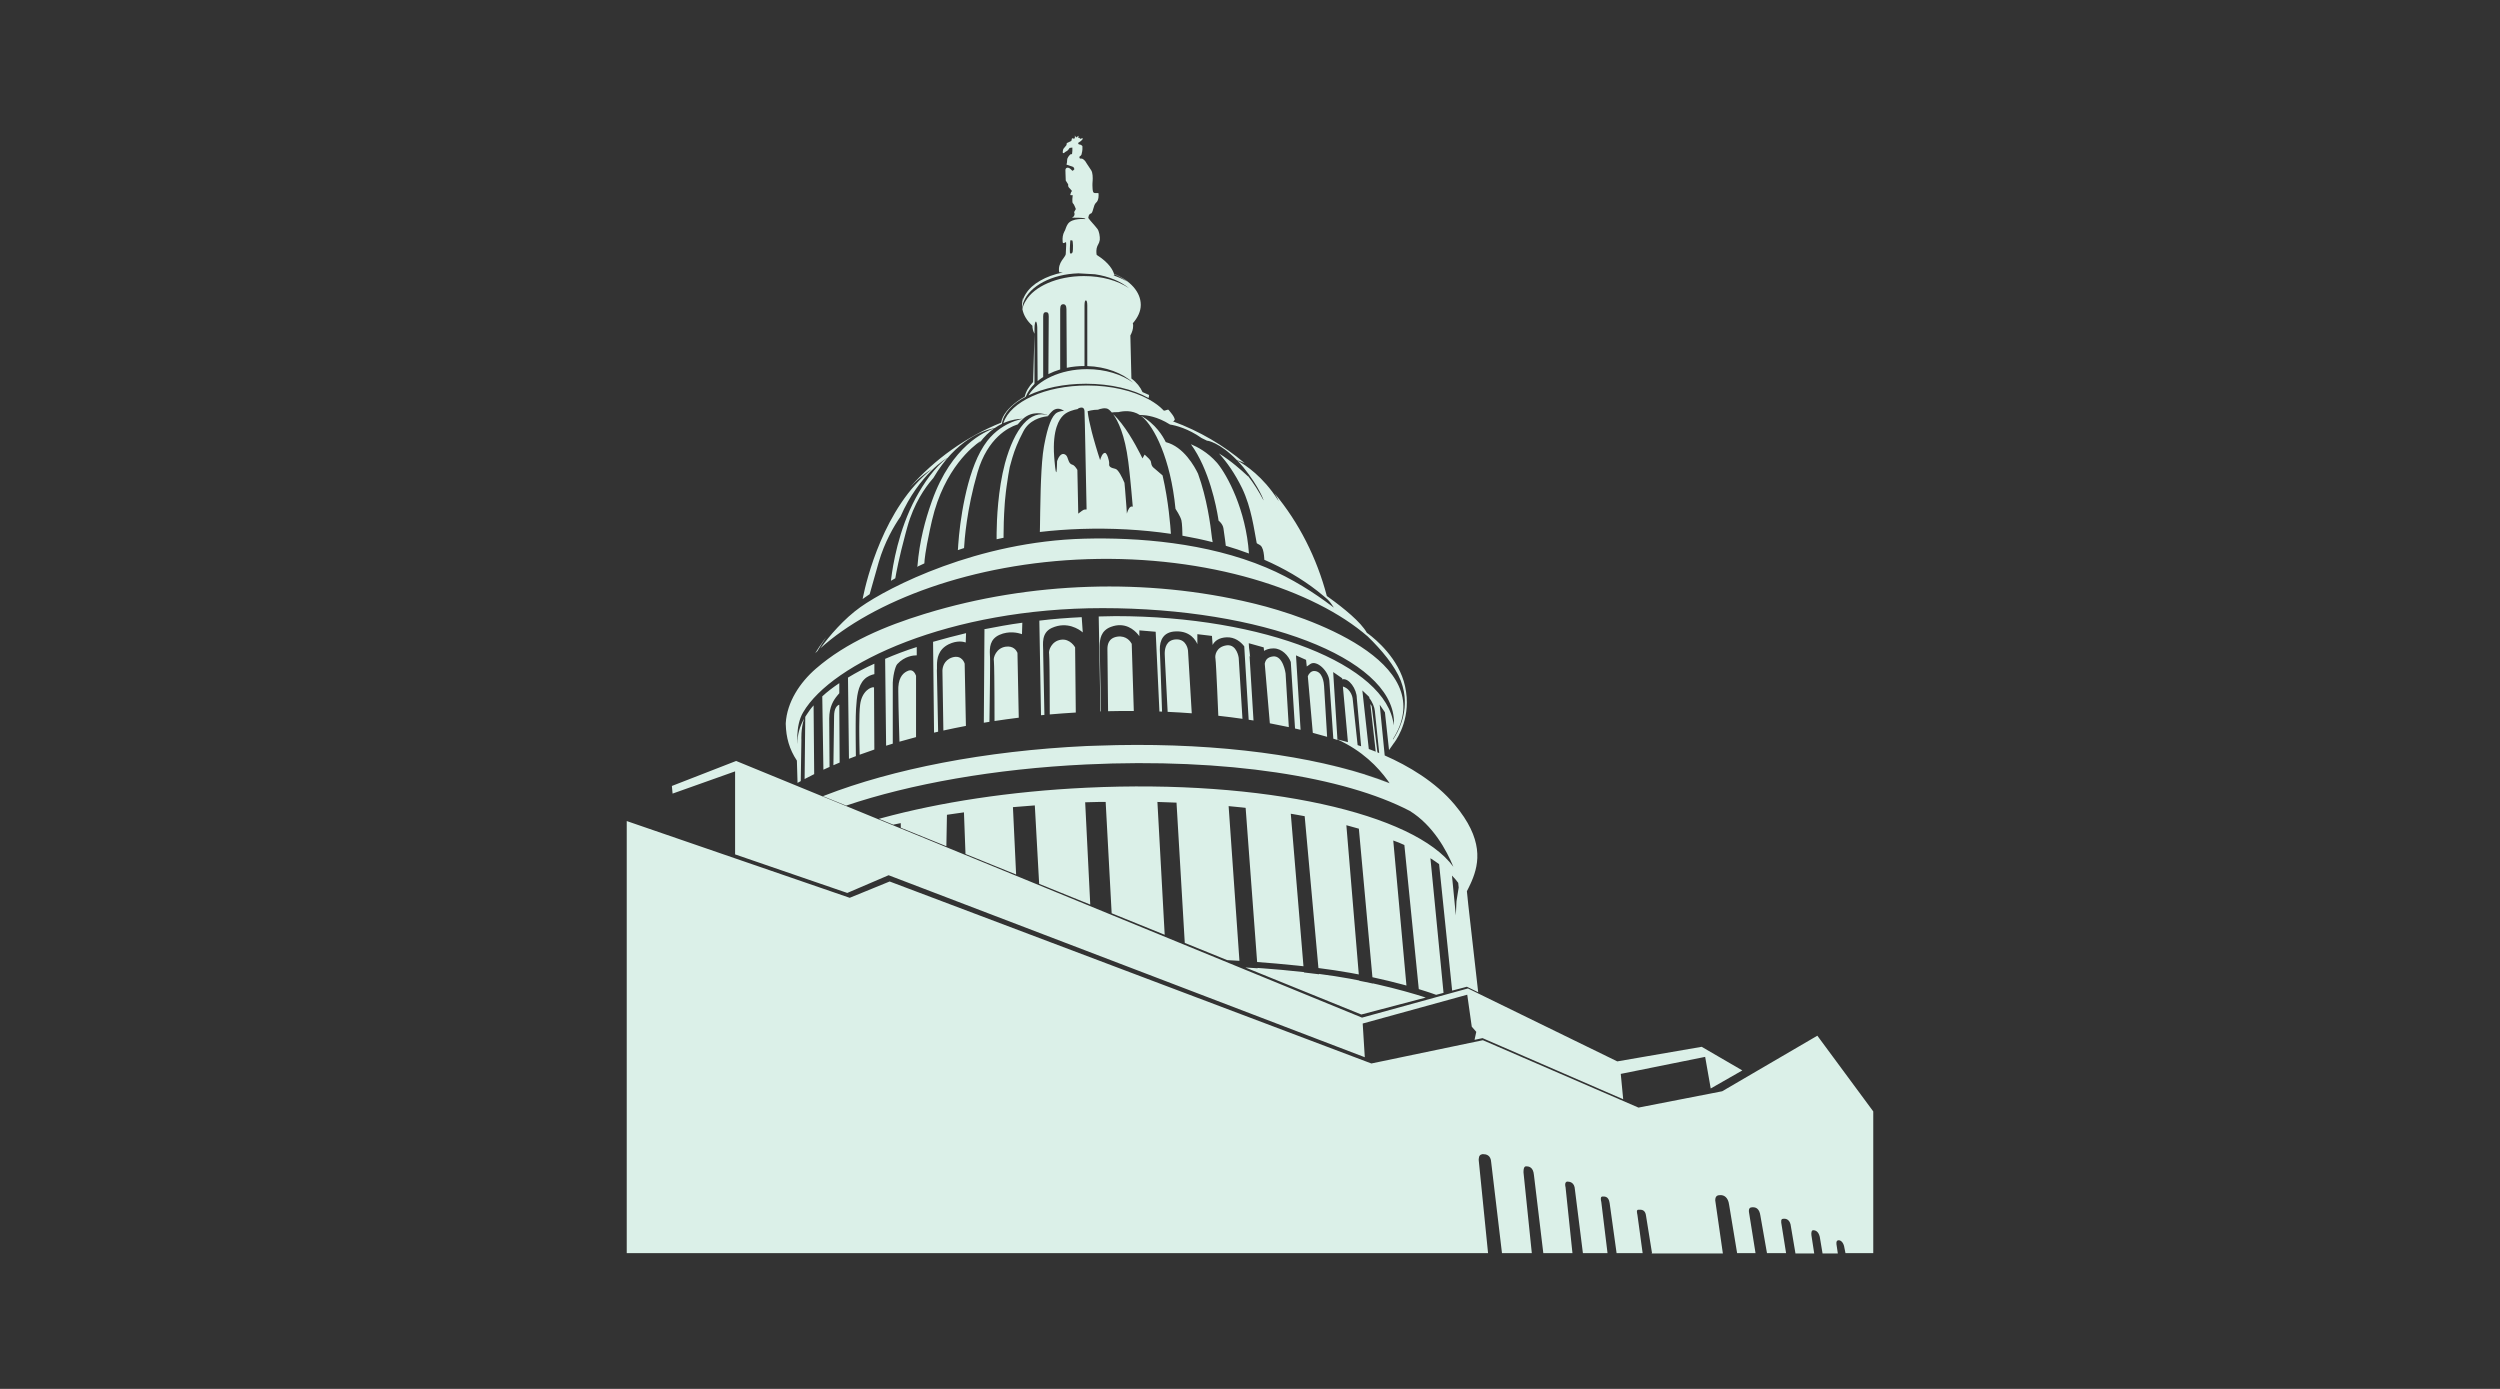 <svg height="800" viewBox="0 0 1440 800" width="1440" xmlns="http://www.w3.org/2000/svg"><rect x="0" y="0" width="1440" height="800" fill="#333333" stroke="none"/><path d="m361 472.923 128.436 44.214 23.006-9.403 277.477 104.833 64.218-13.404 89.625 38.812 48.213-9.403 54.815-32.01 32.209 43.614v81.625h-16.004l-.8-4.001c-.6-2.401-2.001-3.401-3.001-3.401l-.265.01c-.7.057-1.313.413-1.135 2.191l.8 5.402h-8.802l-1.6-9.603c-.8-3.401-2.801-3.801-3.801-3.801s-1.2 1.6-1 3.001l1.6 10.403h-10.803l-2.601-15.405c-.385-3.853-2.44-4.552-3.664-4.599l-.485-0c-1.003.02-1.633.218-1.453 2.198l2.801 17.605h-11.003l-3.801-21.607c-.579-4.25-2.837-4.769-4.073-4.8l-.445 0-.318.012c-1.004.065-1.931.439-1.766 2.587l3.801 23.807h-10.603l-4.601-27.809c-.579-4.636-3.21-5.542-4.652-5.599l-.35-.003c-1.4 0-3.001.2-3.001 3.001l4.401 30.606-41.011.004-.03-.2h.23l-3.401-21.207c-.4-4.201-3.001-3.801-4.401-3.801s-.8 1.801-.6 3.001l3.001 22.007h-15.004l-4.001-28.809c-.6-4.201-3.001-3.801-4.401-3.801-.085 0-.152.072-.203.199-.598.001-.598 1.601-.197 3.002l3.577 29.407-14.18.002-4.601-36.611c-.2-4.201-3.001-4.601-4.401-4.601-.335 0-.567.137-.723.355-.759.538-.446 2.338-.277 2.846l3.981 38.012h-16.785l-5.402-45.014c-.4-4.801-3.201-5.002-4.601-5.002-1.202.172-1.372 1.67-1.396 2.85l-.004.751 4.779 46.414h-17.183l-6.202-52.216c-.187-4.492-3.175-4.782-4.707-4.8l-.295-.001c-1.318.188-2.104.908-2.192 2.827l-.008.574 5.381 53.615-496.118.002zm63.018-34.611 360.5 147.846 61.017-16.805 86.024 42.013 48.614-8.403 23.407 13.604-18.205 10.403-3.201-18.206-48.614 9.803 1.4 14.605-81.023-35.211-4.601 1 1-4.601-2.601-3.001-2.601-18.406-60.217 16.605 1.2 19.406-274.276-104.833-23.807 10.203-64.618-22.207v-47.815l-36.01 12.804-.4-4.401zm360.1 146.045-66.766-27.077 4.557.289c.804.054 1.63.11 2.474.169l-.012-.201 2.965.214c7.084.527 15.292 1.244 23.757 2.19l.016.202c2.863.32 5.756.667 8.645 1.042l-.018-.202c6.117.793 12.216 1.711 17.98 2.768 1.792.338 3.544.681 5.255 1.026l.016.157 3.228.639c1.588.321 3.137.646 4.647.971l-.008-.097 2.799.632c5.503 1.263 10.428 2.518 14.712 3.694l2.089.581c1.906.53 3.669 1.041 5.282 1.523l2.945.901 2.549.814zm-81.946-323.148c6.736 4.076 13.364 10.076 15.774 12.341l.953.911-.203-.491c3.484 4.469 6.457 9.216 9.005 14.095.6 1-2.201-7.402-11.603-19.006-1.176-1.395-2.324-2.665-3.437-3.819l.652.356c4.06 2.269 14.184 8.88 22.692 22.274l.497.79-.072-.233c-.175-.511-.728-1.865-2.282-4.259 14.116 16.971 24.34 37.218 30.107 59.129l1.474 1.056c8.221 5.939 18.165 13.952 21.589 20.136l.982.71c3.812 2.855 17.586 14.114 21.024 30.1 3.8 17.276-4.034 29.479-6.244 32.489l-.528.686-.216.337c-.706 1.078-1.457 2.148-2.254 3.21l-2.361-21.717-3.001-4.401 2.871 29.233c13.472 5.923 29.185 15.054 40.341 28.385 16.507 19.708 14.294 33.46 9.719 44.121l-.526 1.192c-.414.913-.841 1.803-1.271 2.672l-.92 1.831.786 7.698 5.717 50.492-6.504-3.173-8.493 2.233-7.512-72.855c-1.6-1.2-3.201-2.201-5.001-3.401l7.556 77.56-4.267 1.126-2.105-.744c-.45-.155-.948-.325-1.494-.508l-2.088-.687c-1.265-.409-2.702-.862-4.305-1.349l-8.302-83.001c-2.001-1-4.201-1.801-6.402-2.601l7.597 83.544-2.24-.61c-4.982-1.339-10.798-2.774-17.352-4.184l-7.811-85.551c-2.401-.6-4.801-1.4-7.202-2.001l7.161 85.95c-1.618-.312-3.272-.621-4.961-.924-5.851-1.05-12.06-1.967-18.288-2.763l-7.92-87.465c-1.56-.24-3.121-.552-4.725-.85l-1.781-.316-1.119-.179-.378-.056 7.305 87.837-3.61-.391c-8.374-.882-16.362-1.555-23.085-2.051l-6.619-88.796-1.92-.219c-2.567-.269-5.16-.461-7.881-.781l6.232 89.109-7.046-.396-24.444-9.917-4.751-80.797c-3.601-.2-7.402-.2-11.003-.4l4.189 76.508-30.547-12.388-3.451-64.12h-3.801c-2.801 0-5.402.2-8.002.2l2.923 58.916-29.432-11.936-2.498-45.18c-4.201.4-8.602.6-12.604 1l1.832 38.798-29.158-11.826-.884-23.971c-3.399.4-6.6 1-9.801 1.4l-.286 15.706-.047 2.398-26.235-10.641-.04-2.661c-1.443.289-2.886.577-4.329.888l-8.271-3.353 1.424-.39c33.595-9.146 74.24-15.473 118.206-17.551 102.359-4.858 188.921 14.809 211.279 45.56-3.961-9.594-11.734-23.907-25.095-32.189-37.53-19.571-105.642-30.604-186.185-26.775-53.235 2.526-101.586 11.279-138.465 23.707l-13.368-5.422 1.26-.491c38.737-15.017 91.722-25.634 150.572-28.398 2.001 0 4.201-.2 6.202-.2 60.306-2.241 114.907 4.232 154.24 16.621l-.042.034c4.972 1.571 9.7 3.236 14.165 4.991l-.182-.271c-14.61-5.725-32.029-10.497-51.588-14.118l-2.107-.386c20.387 3.653 38.523 8.542 53.657 14.447l-.827-1.176c-5.683-7.916-14.818-17.285-29.024-23.72l.016.289c-.789-.25-1.582-.497-2.38-.742l-2.289-33.381c-.4-5.402-7.202-12.204-11.003-9.603l-.741.541c-.459.326-.859.593-1.26.86l-.4-3.801-5.802-2.601 2.637 42.869c-1.058-.252-2.122-.5-3.192-.745l-2.445-38.323c-1.355-3.679-5.146-7.732-9.741-7.808l-.462.006c-2.201 0-3.801.6-5.201 1.4l-.2-2.001-8.602-2.401.298 4.902-.098-2.301.6 5.402-.034-.072-.151-.348-.181-.484 2.3 37.415c-.925-.148-1.854-.293-2.786-.435l-2.549-42.277c-2.001-2.601-5.402-5.402-10.203-5.202-4.201.2-6.802 2.001-8.002 4.401l-.4-5.202-8.402-1v5.802l-.137-.348c-.645-1.51-3.715-7.403-12.267-7.054-7.234.196-9.309 5.168-9.213 10.435l.474 12.567.806 23.2-1.511-.059-2.16-45.943-9.403-.8v3.401l-.223-.331c-.089-.126-.204-.283-.346-.465l-.249-.311c-1.942-2.359-7.297-7.424-15.586-4.296-5.878 2.204-6.359 7.275-6.398 10.568l-.002 1.203c.014 1.826.11 7.118.232 13.305l.487 23.605-.328.006-.993-54.69c3.201 0 6.402-.2 9.603-.2 85.872 0 156.373 28.245 160.289 62.703l.027.289.014-.17c.06-.893.115-1.894.115-2.803-1.6-36.011-76.221-64.62-167.847-64.62-88.025 0-155.843 31.61-172.448 60.019-4.801 8.002-3.001 20.206-3.201 18.006-.2-5.002 1.2-9.803 3.801-14.404-2.001 5.802-1.6 12.404-1.6 12.404l-.378 23.603-1.847 1.022-.376-12.821c-4.401-6.602-6.202-13.404-6.402-20.806l-.016-.703c.694-12.148 8.113-23.468 17.421-31.507 17.605-15.258 40.183-24.587 62.123-31.353l1.495-.457c59.753-18.203 126.746-20.556 187.626-5.897l2.027.495c29.114 7.13 105.678 32.888 79.837 76.497l-.809 1.311.037-.053.022.314.408-.586c2.106-3.12 8.291-13.686 5.856-27.06-.407-2.08-1-4.151-1.768-6.21-3.465-8.698-11.068-17.736-19.025-25.47-30.939-26.923-92.005-46.789-161.384-44.551-66.455 2.144-123.757 24.119-153.941 51.383 5.177-7.139 13.55-16.975 23.105-23.774 16.405-11.604 67.419-37.812 129.036-39.412 30.408-.8 70.42 2.201 104.629 16.605 15.204 6.402 28.008 14.805 37.811 22.207l1.191.906-.386-.625c-.637-1.017-1.748-2.687-3.159-4.05-.408-.366-.82-.729-1.236-1.09l-1.333-1.111c-.987-.816-2.142-1.758-3.28-2.682-9.056-7.081-19.371-13.071-30.637-18.009l-.052-.945c-.129-1.92-.462-4.737-1.319-6.206-.438-.875-.995-1.272-1.574-1.583l-.71-.362c-.245-.129-.486-.271-.717-.456-1.6-8.203-3.001-20.206-8.402-31.61-4.147-8.479-8.729-15.015-13.327-20.054zm134.161 243.123 2.233 22.917.368-8.113 1.266-7.924-.266-2.679c-1-1.4-2.201-2.801-3.601-4.201zm-367.702-98.03.341 39.596c-1.878.929-3.717 1.872-5.518 2.827l.376-35.821.94-1.467c1.112-1.712 2.305-3.423 3.861-5.135zm14.804-12.804v5.802l-1.197 1.419c-2.027 2.466-4.605 6.265-4.605 13.185l.183 27.841c-1.191.531-2.369 1.067-3.534 1.607l-.65-42.252c2.801-2.601 6.202-5.202 9.803-7.602zm0 12.404.196 33.336c-1.208.504-2.405 1.014-3.588 1.528l.392-28.262c0-4.401 1.6-6.202 3.001-6.602zm20.206-23.607v6.002c-1.801.4-4.001 1.2-5.802 3.001-3.725 3.725-4.329 10.225-4.717 16.432l-.084 1.373c-.107 1.77-.157 4.778-.172 8.231l-.004 4.125.017 4.003c.024 3.798.066 7.445.101 10.071-1.343.502-2.67 1.013-3.983 1.53l-.56-46.766c4.601-2.801 9.803-5.602 15.204-8.002zm-.2 13.604.185 35.834c-2.875.969-5.698 1.964-8.468 2.984l-.14-6.402c-.022-1.277-.042-2.632-.057-4.023l-.022-2.837-.003-3.031c.016-5.026.144-9.808.501-12.524 1-8.002 6.402-10.403 8.002-10.003zm281.278 1.801 3.703 33.728c1.289.477 2.622.989 3.991 1.535l-3.092-27.461c.6.8.8 1.4.8 1.4l3.281 26.459 1.023.42-2.503-24.278c-.2-2.201-1.4-5.202-3.201-7.402v-.6zm-16.805-10.603 2.448 38.822 1.546.364c1.048.258 2.582.654 4.502 1.203l-2.895-31.986h.2c4.801 1.6 5.402 6.802 5.402 6.802l2.88 26.892 2.011.669-2.49-27.761c0-5.202-4.601-11.804-8.402-10.803v-.6zm-239.867-14.404v4.801l-.358-.006c-1.389.01-6.558.378-10.845 5.008-1.2 1.2-2.801 7.602-2.601 12.604l-.003 33.248c-1.288.389-2.568.783-3.838 1.181l-.561-50.034c5.602-2.401 11.803-4.801 18.205-6.802zm-.518 16.263.117.342-.002 35.277c-3.235.848-6.421 1.726-9.556 2.635l-.284-9.708-.256-10.306c-.074-3.478-.125-6.639-.13-8.925l.012-1.974c.004-.219.009-.419.014-.598.4-6.202 3.201-8.403 5.802-9.403 2.634-.988 3.913 1.682 4.284 2.659zm229.381-2.459c4.931 0 5.671 6.794 5.782 8.832l.02.571 1.708 28.507c-2.698-.79-5.446-1.551-8.241-2.284l-2.87-32.625c.6-1.6 2.001-3.001 3.601-3.001zm-200.456-21.807-.2 5.402-.253-.096c-.963-.334-4.602-1.292-9.55 1.097-6.127 3.063-6.722 8.361-6.751 12.014l.011 1.893c.001.517-.01.957-.062 1.298l.717 35.163-2.355.544-.563-52.313c6.202-1.801 12.403-3.401 19.005-5.002zm-.8 17.605.714 35.83c-4.394.832-8.723 1.718-12.981 2.657l-.542-34.36.007-.265c.066-1.519.695-5.827 5.6-7.463 5.802-1.801 7.202 3.601 7.202 3.601zm184.851 5.602 1.854 30.921c-3.579-.777-7.224-1.509-10.929-2.195l-2.929-34.328c.4-2.001 1.4-3.801 4.801-4.201 5.802-.6 7.202 9.803 7.202 9.803zm-151.642-29.209-.2 6.602-.505-.179c-1.635-.533-6.997-1.922-12.499.579-5.549 2.506-5.653 7.414-5.47 11.429l.082 1.743c.013.435.02 1.067.024 1.86l-.002 3.219c-.011 2.758-.043 6.274-.084 10.017l-.294 21.815c-1.081.168-2.157.343-3.23.521l.371-53.804h-.4c7.202-1.4 14.604-2.801 22.206-3.801zm-2.958 17.02.157.385.745 37.298c-4.709.58-9.362 1.221-13.955 1.921l-.038-13.804-.088-11.507c-.055-4.703-.132-8.369-.241-9.329l-.027-.177c-.4-1.801 1.4-7.202 6.802-8.002 4.411-.653 6.153 2.161 6.644 3.216zm127.593 3.186 2.164 35.145c-4.561-.654-9.2-1.242-13.909-1.759l-.662-15.216-.534-10.998c-.193-3.631-.361-6.26-.463-6.771-.4-1.801.4-6.802 6.602-7.602 5.802-.6 6.802 7.202 6.802 7.202zm-90.425-23.407.6 8.803-.359-.311c-1.618-1.331-8.542-6.306-17.446-2.29-6.202 2.801-5.001 9.403-5.001 12.804l.03 2.547.691 34.756-1.965.184-.957-54.492c8.002-1 16.205-1.6 24.407-2.001zm-3.801 17.405.384 37.529c-5.045.295-10.044.66-14.992 1.092l-.04-14.007-.088-11.507c-.055-4.703-.132-8.369-.241-9.329l-.027-.177c-.4-1.801 1.4-7.202 6.802-8.002 5.402-.8 8.202 4.401 8.202 4.401zm65.018 1.801 2.165 36.172c-4.574-.345-9.205-.626-13.886-.84l-1.443-28.023c-.104-2.143-.182-3.829-.218-4.765l-.022-.743.01-.584c.089-2.498.88-7.434 6.592-7.619 6.202-.2 6.802 6.402 6.802 6.402zm-32.56-4.097.151.296 1.188 38.633c-4.894-.029-9.834.014-14.814.13l-.379-35.762c0-2.201.4-6.402 5.802-7.202 5.109-.681 7.464 2.842 8.051 3.905zm-175.906-3.475c-2.049 2.986-3.707 5.709-4.967 7.884-.443.417-.879.835-1.309 1.254 1.549-2.547 3.234-5.052 5.048-7.507zm120.041-174.884-.001 28.889c-2.244 2.216-3.953 4.707-5.003 7.389-7.8 4.086-12.896 9.551-13.787 15.636-1.353.657-2.76 1.462-4.187 2.449l-.675.133c-5.17 1.092-21.512 6.211-34.617 28.631l-.622.71c-4.07 4.73-10.554 13.863-14.328 27.398l-1.069 3.899c-3.725 13.819-5.328 22.394-5.884 25.72-.837.476-1.67.957-2.499 1.445l.144-1.254c.89-7.352 4.138-27.918 14.11-46.415 4.601-8.403 10.803-17.806 18.405-23.207-.153-.153-16.469 9.415-27.17 33.903-3.904 5.68-9.149 14.725-12.512 26.164l-5.238 18.521-1.35.914-1.343.923c-.457.313-.909.631-1.356.956l.279-1.417c1.832-8.906 11.821-51.406 39.488-73.362l-.489.296c-.273.17-.652.415-1.127.738l-.587.407-.489.349-1.094.812c-2.218 1.686-5.268 4.247-8.76 7.843 14.314-16.212 32.278-29.069 52.558-37.254.6-4.401 4.601-8.803 9.203-12.204 1.4-1 2.801-2.001 4.401-2.801.6-3.001 2.401-5.802 4.801-8.403zm-23.293 54.581c-2.786 1.973-5.639 4.638-8.315 8.238l-.403.556-.364.518c.446-.727.902-1.42 1.367-2.074l-.286.182-.288.193c-3.344 2.278-20.412 15.17-27.434 45.239l-.577 2.546-.702 3.196c-2.62 12.168-3.082 17.239-3.138 19.107-1.428.652-2.842 1.317-4.244 1.996l.258-.437c1.159-14.487 4.556-26.736 8.03-36.568l.372-1.044c11.355-31.83 30.552-39.985 35.723-41.649zm113.412 9.093.565.227c2.642 1.096 8.966 4.174 14.346 10.322l.475.564c5.469 6.69 16.296 26.536 18.027 51.796-4.331-1.624-8.781-3.106-13.334-4.446l-.386-3.16c-.224-1.729-.546-4.07-.981-6.941-.4-2.601-2.801-4.401-2.801-4.401l-.248-1.646c-.985-6.102-5.1-27.826-15.664-42.313zm-96.72-14.659c-.969.881-2.015 1.942-3.097 3.233l-.683.219c-4.35 1.485-16.567 7.335-22.427 27.357-6.263 21.398-7.533 39.317-7.758 43.623-1.205.386-2.401.78-3.589 1.185.043-.324.079-.668.107-1.032l.143-2.298c.839-12.236 4.494-40.874 14.579-56.5l.518-.783c8.602-13.204 22.206-15.005 22.206-15.005zm67.825-1.828-.296-.211.019.014c8.994 4.872 13.209 12.526 14.347 14.784l.297.599c.021.04.031.056.031.046 10.363 2.632 16.668 14.19 18.584 18.213 5.063 13.944 7.201 29.326 8.024 37.004.099.922.235 1.725.404 2.42-5.676-1.448-11.492-2.69-17.421-3.726l-.028-1.522c-.017-.748-.042-1.574-.078-2.404l-.044-.909c-.089-1.655-.226-3.212-.439-4.064-.6-2.401-3.401-6.602-3.401-6.602-2.801-29.009-12.403-47.415-19.205-53.016-.262-.223-.526-.432-.794-.628zm-53.2-.11-.291.423-.617.069c-3.583.45-10.136 2.17-13.516 8.648-3.361 6.442-4.957 10.629-6.23 14.826l-.356 1.201c-.408 1.407-.796 2.838-1.216 4.379l-.105.482c-.416 1.984-1.146 6.312-1.772 10.944l-.25 1.907-.176 1.433c-.198 1.668-.371 3.313-.498 4.841l-.145 1.872c-.544 7.433-.657 14.146-.67 17.926l-.001 1.49c-1.342.275-2.673.56-3.991.858l-.013-1.337.008-2.336c.081-7.558.747-24.726 4.812-40.081 5.535-20.163 14.585-31.146 25.028-27.545zm22.385-17.268c13.843 0 26.362 3.054 35.307 7.928l.103.075c.07.07.311.189.594.314 1.401.795 2.709 1.636 3.915 2.517l.679.509c.436.335.858.676 1.264 1.023l.154.133.548.506c.544.51 1.049 1.006 1.294 1.248l.354.353-.142-.179c.271.115.548.05.892-.066l.45-.155c.6-.2 1.2-.4 1.4-.2l.329.416 1.024 1.252c1.022 1.26 1.97 2.549 2.247 3.934l-.075.184c-.15.328-.525.966-1.125.816 15.52 5.693 29.386 13.911 41.398 24.08-.78-.371-1.507-.658-2.197-.909l-2.22-.781-.078-.081c-9.93-10.188-17.098-11.284-17.098-11.105l.504.284-1.087-.562c-1.038-.529-1.922-.956-2.593-1.272-7.757-5.422-14.588-7.193-18.171-7.772-7.339-4.677-13.706-5.403-16.264-5.49l-.695-.01-.444.012c-4.46-2.926-9.512-2.345-12.312-1.666-1.839-.055-3.236.121-3.835.215-.605-.722-1.125-1.222-1.518-1.543-1.778-1.778-5.611-.395-6.437-.069-2.958-.025-5.966.869-5.966.869.333 3.201 1.245 7.402 2.312 11.581l.324 1.252.641 2.381c1.916 6.965 3.925 12.994 3.925 12.994l.067-.255c.251-.911 1.204-3.946 2.734-3.946 1.152 0 2.489 4.425 2.417 6.195l-.016.207c-.2 1.6 1 2.201 3.601 2.801 1.689.39 3.885 4.916 5.215 8.039l.345 3.754c.695 7.894 1.042 14.015 1.042 14.015l.176-.62c.407-1.306 1.514-4.159 3.225-3.381l-.846-9.509-.608-6.275-.462-4.419c-.19-1.746-.383-3.417-.572-4.923l-.113-.883c-1.947-15.426-5.912-23.452-8.706-27.27 6.584 5.962 12.788 17.384 15.49 22.665l1.412 2.8 1.207-2.196.679.583c1.003.887 2.779 2.561 2.922 3.418.2 1.2.4 2.401 1.2 3.201l.2.188c.821.75 3.354 2.9 5.354 4.586 3.462 14.812 4.556 29.756 4.796 33.657-16.663-2.465-34.115-3.381-51.76-2.82-8.271.276-16.167.866-23.723 1.75l.065-2.559c.091-4.734.152-12.769.396-21.121l.063-2.033.077-2.206.084-2.102c.309-7.331.804-14.325 1.631-18.943l.311-1.689c1.938-10.199 4.254-16.409 7.291-18.117 1.2-.6 3.201-1.2 4.201-.8l-.147-.12c-.709-.552-3.859-2.699-6.855.12l-.562.558c-.458.463-1.003 1.052-1.597 1.881l-.416-.169c-2.226-.861-8.832-2.777-14.249 2.13l-.45-.013-.686.011c-1.747.062-5.313.434-9.566 2.234l-.584.252.043-.14c3.96-12.181 23.969-21.549 48.273-21.549zm-3.846 12.763-.144.037-.164.028c-.3.061-.951.246-1.441.776-1.99.353-5.661 1.26-7.989 3.388l-.59.587c-1.713 1.782-6.032 7.404-4.896 23.383l.202 2.478c.504 5.745.838 6.983 1.057 6.376l.054-.194c.073-.328.131-.869.178-1.495l.059-.936.08-1.992.035-1.586.123-.363c.455-1.263 2.163-5.275 4.879-3.238 1.528 1.146 1.233 4.661 3.465 5.501l.337.101c.967.223 1.99 1.498 2.892 3.014l.509 25.195.499-.403c.358-.284.874-.681 1.424-1.069l.477-.328c.795-.636 1.842-.64 2.239-.615l.162.015-.98-48.604c-.098-4.231-.177-7.173-.22-7.814 0-2.535-1.713-2.358-2.245-2.241zm-3.356-156.808.8 1.2.8-.6.8-.4-.101.138c-.194.281-.561.909-.099 1.063h.6l.2.6c.8-.2 1.6-.6 1.6-.2 0 1-2.801 2.601-2.801 2.601.4.2.2.6.6.8 1.4 0 2.001 1 2.001 1l-.001 1.671-.02.387c-.035.475-.129 1.27-.379 2.143 0 .6-.4 1.2-1 1.6-.8.4 0 1.4 0 1.4l.059-.023c.138-.046.519-.133 1.141.023.554.139 1.204.756 1.551 1.124l.249.277s2.001 3.201 3.401 5.202c.985 1.408.98 4.401.891 6.051l-.097 1.316c-.007.176-.017.483-.022.867l-.001.829c.014 1.24.103 2.778.43 3.542.367.734 1.238.627 1.843.604l1.158-.003.027.1c.187.823.291 4.165-1.427 5.502-1.6 1.4-1.6 6.002-3.001 6.202-1.4.4-1.4 2.601-1.4 2.601 2.001 2.601 3.001 3.401 5.201 6.202 1 1.2 1.6 4.601 1.4 6.402-.4 2.401-1.4 2.801-1.801 4.801-.4 2.001 0 3.801 0 3.801 7.454 4.699 9.395 9.005 9.97 10.897 9.322 3.826 15.437 10.426 15.437 17.912 0 3.801-1.801 7.402-4.601 10.603.2.4.2 1.0.2 1.4 0 2.001-.6 3.801-1.6 5.602l.6 24.808c3.001 2.201 5.201 5.002 6.402 7.802 1.2.6 2.401 1 3.601 1.6.393.131.014 1.119-.126 1.843-8.873-5.08-21.737-8.245-36.084-8.245-12.783 0-24.419 2.543-33.092 6.707 5.363-8.745 18.405-15.11 33.692-15.11 10.603 0 20.006 3.001 26.607 7.802-6.1-5.529-15.653-9.241-26.406-9.578l-.001-35.036c0-2.001-.4-2.801-.8-2.801-.4 0-.8.6-.8 2.801v35.011c-3.552 0-6.978.357-10.206 1.023l-.197-33.833c0-2.001-.8-2.801-1.801-2.801-1 0-1.801.6-1.801 2.801l-0 34.785c-2.423.719-4.703 1.619-6.802 2.676l.2-33.259c0-2.001-.6-2.401-1.6-2.401l-.266.01c-.703.059-1.335.435-1.335 2.391l-.001 34.955c-1.142.722-2.213 1.495-3.205 2.316l-.195-30.468-.016-.695c-.078-1.704-.431-3.106-.784-3.106-.4 0-.8 1.6-.8 3.801l-0 3.201-.252-.474c-.632-1.282-.948-2.705-.948-4.127-3.097-2.771-5.131-6.073-5.779-9.582.356-1.787 1.046-3.425 1.978-4.822 4.801-8.203 18.005-14.204 33.409-14.204 10.403 0 19.605 2.601 26.007 7.002-4.708-3.949-11.608-6.86-19.56-8.033l-9.587-.542c-15.351.48-27.949 7.276-31.492 16.301l-.178.477c-.32.747-.527 2.178-.649 3.38-.101-.654-.151-1.315-.151-1.98 0-1.519.255-3.002.74-4.433l-.152.927c-.201 1.371-.315 2.778-.188 2.905-.185-1.847.483-3.693 1.531-5.383l.27-.419c3.527-5.731 11.372-10.275 21.314-12.284l-2.109-.12c-1-5.802 3.801-8.603 3.801-10.603 0-2.001.4-5.202.2-6.402 0-.6-.4-.2-.8 0l-.441.156c-.422.131-.76.094-.76-.957-.183-2.017.138-4.035.963-5.59l.238-.412c.4-.6.8-2.601 1.801-4.001 2.401-3.601 10.003-2.801 10.003-2.801.8-1-7.602-.8-7.602-.8l.09-.049c.282-.162 1.144-.718 1.311-1.551.2-1-.2-1.6-.2-1.6l1-1.801-.348-.907c-.346-.856-.877-2.044-1.252-2.294-.8-.4-.2-4.801-.2-4.801l-.302.032c-.412.034-1.098.048-1.098-.232.4-1.801 1-2.201 1-2.201l-1.01-1.152c-.285-.318-.576-.635-.791-.849-.6-.6-.4-1.801-.4-1.801l-1.4-2.201-.144-3.94c-.032-.967-.056-1.844-.056-2.262.192-1.347 1.679-1.953 3.572.136l.229.264c.4.6 1.4-.8 1.4-.8l-.6-1.2-4.001-1.4.079-.236c.117-.385.321-1.222.321-2.365 0-1.4 1.2-2.601 1.801-3.201.2-.2.4-.2.8-.2h.2l.2-1.801v-2.001l-1.6.2-.118.194c-.226.359-.747 1.124-1.298 1.497l-.184.109c-.4.2-.6.4-1.0.6-.6.4-.4.6-1.0.6-.8 0 0-2.401 0-2.401l1.801-2.201.2-1.2 2.601-1.2.4-1.6.378.128c.326.096.783.192 1.023.072.4-.2.2-1.801.2-1.801zm22.623 79.879.033.126c.079.292.121.502.15.619l-.653-.038c2.991 1.004 5.699 2.24 8.055 3.639-2.148-1.663-4.704-3.134-7.585-4.347zm-24.624-19.461c-.2-.2-.4-.2-.6.4l-.116 1.772c-.1 1.688-.209 4.079-.084 4.83.2 1.2 1.4.6 1.6-.4.2-.8.4-6.602-.4-6.602-.2.2-.2 0-.4 0z" fill="#dbf0e8"/></svg>